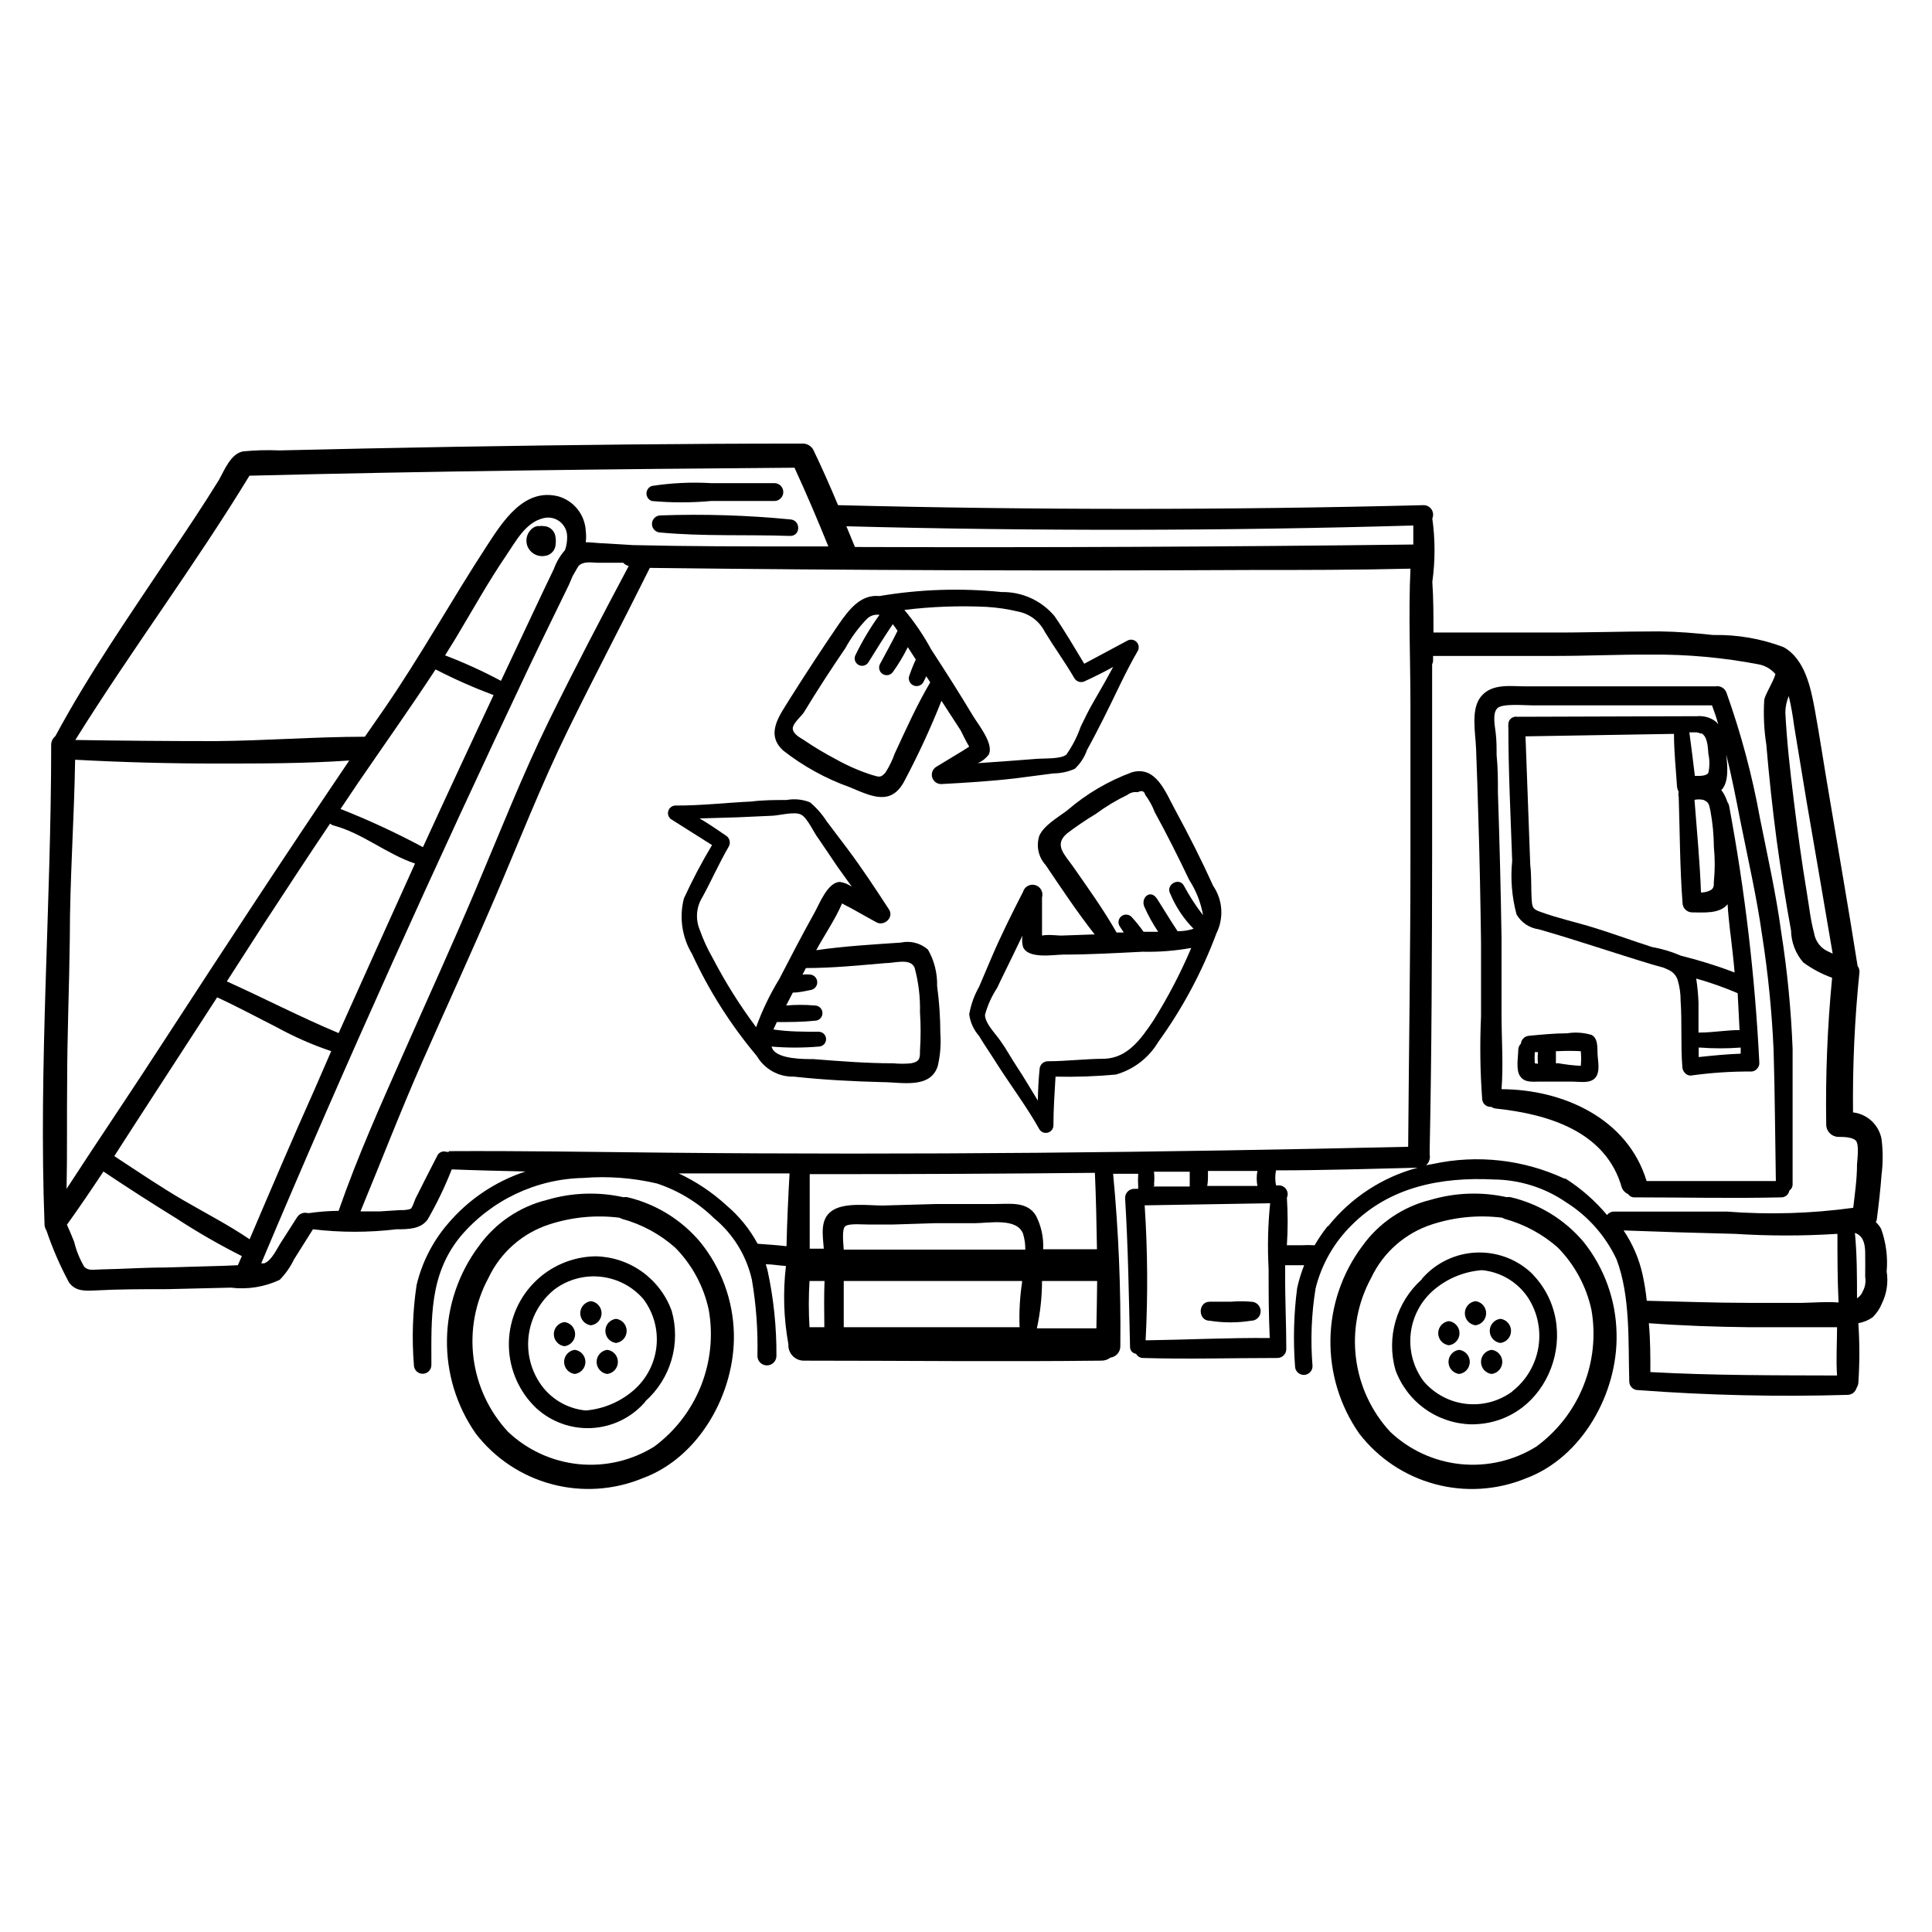 <?xml version="1.0" encoding="UTF-8"?>
<!-- Uploaded to: SVG Repo, www.svgrepo.com, Generator: SVG Repo Mixer Tools -->
<svg fill="#000000" width="800px" height="800px" version="1.1" viewBox="144 144 512 512" xmlns="http://www.w3.org/2000/svg">
 <g>
  <path d="m351.58 342.92c5.336 4.168 11.305 7.453 17.684 9.723 5.742 2.418 10.934 5.039 14.461-1.762 3.641-6.871 6.906-13.934 9.773-21.16l5.039 7.758c0.352 0.605 1.461 3.074 2.316 4.383l-1.812 1.16-6.902 4.18c-0.949 0.57-1.402 1.703-1.109 2.769s1.262 1.809 2.367 1.816c6.551-0.352 13.148-0.754 19.648-1.512l10.078-1.309v-0.004c1.957-0.012 3.894-0.422 5.691-1.207 1.484-1.387 2.609-3.117 3.273-5.039 1.512-2.719 2.922-5.492 4.332-8.262 3.023-5.945 5.742-12.191 9.117-17.984h0.004c0.41-0.781 0.262-1.738-0.359-2.363-0.625-0.621-1.582-0.77-2.359-0.359l-11.488 6.148c-2.57-4.231-5.039-8.516-7.859-12.594v-0.004c-3.461-4.141-8.609-6.492-14.008-6.398-10.797-1.105-21.691-0.75-32.395 1.059-5.039-0.504-8.113 3.629-10.883 7.609-4.332 6.348-8.562 12.797-12.695 19.344-2.769 4.535-6.852 9.523-1.914 14.008zm53.855-38.09h0.004c2.852 0.168 5.684 0.59 8.461 1.262 3.043 0.621 5.625 2.609 7.004 5.391 2.519 4.133 5.391 8.062 7.809 12.242 0.59 0.992 1.871 1.328 2.871 0.754 2.519-1.16 5.039-2.418 7.406-3.727-1.613 3.023-3.273 5.945-5.039 8.969-1.762 3.023-2.418 4.586-3.578 6.902h0.004c-0.914 2.613-2.184 5.09-3.777 7.356-1.512 1.211-5.644 0.957-7.656 1.109l-8.613 0.656-7.203 0.504-0.008-0.004c1.133-0.477 2.125-1.242 2.871-2.219 1.562-2.82-2.871-8.16-4.18-10.379-3.527-5.894-7.254-11.738-11.035-17.531-2.016-3.719-4.394-7.227-7.102-10.477 7.219-0.887 14.5-1.156 21.766-0.809zm-48.367 27.91c3.477-5.742 7.152-11.387 10.934-16.93l0.004 0.004c1.562-2.871 3.512-5.516 5.793-7.859 0.875-0.828 2.086-1.199 3.273-1.008-2.402 3.32-4.508 6.844-6.297 10.527-0.555 0.934-0.25 2.141 0.68 2.695 0.934 0.559 2.141 0.254 2.695-0.68 2.117-3.375 4.18-6.75 6.449-10.078 0.453 0.555 0.855 1.16 1.258 1.762-1.461 3.023-3.125 5.894-4.684 8.867v0.004c-0.453 0.949-0.105 2.09 0.805 2.617 0.91 0.527 2.074 0.266 2.672-0.602 1.48-2.074 2.797-4.266 3.93-6.551l2.117 3.273v0.004c-0.699 1.488-1.309 3.019-1.816 4.582-0.184 0.961 0.332 1.918 1.23 2.293 0.902 0.379 1.945 0.074 2.5-0.73 0.301-0.555 0.605-1.16 0.855-1.715l1.059 1.613c-3.578 6.047-6.449 12.496-9.422 18.895-0.621 1.77-1.449 3.461-2.469 5.039-1.258 1.41-1.613 1.16-3.578 0.605-3.32-1.07-6.527-2.473-9.57-4.184-2.898-1.52-5.707-3.199-8.414-5.039-1.008-0.656-2.769-1.512-2.973-2.922-0.203-1.41 2.367-3.477 2.973-4.484z"/>
  <path d="m321.76 361.05 10.934 6.902c-2.742 4.578-5.234 9.305-7.457 14.156-1.277 4.996-0.5 10.297 2.164 14.711 4.492 9.746 10.27 18.844 17.18 27.055 2.023 3.461 5.769 5.547 9.773 5.441 7.809 0.855 15.668 1.258 23.477 1.461 5.039 0 12.645 1.863 14.66-4.18h0.004c0.688-2.887 0.926-5.859 0.703-8.82-0.004-4.176-0.293-8.352-0.855-12.492 0.09-3.367-0.746-6.695-2.418-9.625-1.965-1.734-4.644-2.426-7.203-1.863-7.457 0.504-15.113 0.957-22.418 2.016 2.215-4.082 5.039-8.16 6.852-12.395 0.656 0.402 2.117 1.109 2.016 1.059l7.055 3.93c2.066 1.16 4.734-1.258 3.375-3.375-3.578-5.492-7.152-10.934-11.082-16.172l-5.441-7.203h-0.004c-1.211-1.898-2.707-3.598-4.434-5.039-1.969-0.781-4.117-0.992-6.199-0.605-3.125 0-6.195 0-9.32 0.402-6.648 0.301-13.453 1.109-20.152 1.059-0.84 0.027-1.574 0.574-1.844 1.371-0.27 0.797-0.016 1.676 0.637 2.207zm64.637 39.449c1.031 3.84 1.504 7.812 1.41 11.789 0.223 3.356 0.223 6.719 0 10.074 0 2.066 0 2.973-2.367 3.426-1.559 0.152-3.125 0.152-4.684 0-7.055 0-14.105-0.555-21.16-1.109-2.672 0-9.07 0-10.781-2.519v0.004c-0.141-0.262-0.258-0.531-0.355-0.809 4.16 0.352 8.34 0.352 12.496 0 1.086 0 1.965-0.879 1.965-1.965 0-1.086-0.879-1.965-1.965-1.965-4.031 0-8.012 0-11.992-0.605l0.906-1.965c3.375 0 6.75 0 10.078-0.352 1.113 0 2.016-0.902 2.016-2.016 0-1.113-0.902-2.016-2.016-2.016-2.531-0.227-5.078-0.227-7.606 0l1.762-3.426c1.664 0 3.324-0.402 5.039-0.754 0.949-0.301 1.547-1.238 1.422-2.227-0.121-0.988-0.934-1.746-1.926-1.805-0.656-0.051-1.312-0.051-1.965 0l0.906-1.715c7.055 0 14.055-0.707 21.059-1.309 2.316 0.051 6.699-1.461 7.758 1.262zm-38.039-40.305c1.914 0 6.195-1.258 7.961-0.301 1.762 0.957 3.477 5.039 4.586 6.348 1.715 2.469 3.375 5.039 5.039 7.457l3.828 5.336c-0.93-0.695-2.023-1.148-3.172-1.309-3.223 0-5.441 5.793-6.699 8.062-3.273 5.844-6.348 11.789-9.422 17.734l-0.004-0.004c-2.449 4.019-4.492 8.273-6.094 12.699-4.34-5.809-8.195-11.957-11.539-18.391-1.348-2.344-2.481-4.805-3.375-7.356-1.219-2.859-0.953-6.137 0.707-8.766 2.418-4.434 4.434-9.02 6.953-13.352 0.578-1.02 0.242-2.312-0.758-2.922-2.266-1.562-4.586-3.125-6.953-4.535l10.078-0.301z"/>
  <path d="m443.98 348.66c-6.269 2.301-12.074 5.715-17.129 10.078-2.367 1.812-6.144 3.93-7.406 6.699-0.906 2.711-0.27 5.703 1.664 7.809 4.18 6.195 8.363 12.496 13 18.391h-0.402l-8.52 0.301c-0.855 0-3.477-0.352-5.039 0v-2.066-8.062l0.004 0.004c0.402-1.395-0.398-2.848-1.789-3.25-1.391-0.406-2.848 0.395-3.25 1.789-2.973 5.793-5.894 11.637-8.465 17.684l-3.176 7.457 0.004-0.004c-1.289 2.269-2.176 4.738-2.621 7.309 0.27 2.109 1.164 4.094 2.57 5.691 1.613 2.672 3.273 5.039 5.039 7.859 3.629 5.644 7.707 11.082 10.984 16.93h-0.004c0.469 0.758 1.379 1.117 2.238 0.883 0.863-0.23 1.465-1 1.488-1.891 0-4.281 0.301-8.613 0.555-12.949 5.332 0.117 10.664-0.066 15.973-0.555 4.711-1.324 8.73-4.41 11.234-8.613 6.41-8.855 11.594-18.531 15.418-28.77 2.031-4.059 1.703-8.898-0.859-12.645-3.074-6.801-6.449-13.453-10.078-20.152-2.516-4.586-5.035-11.738-11.434-9.926zm5.644 65.848c-3.223 4.785-6.75 9.824-12.898 10.078-5.039 0-10.078 0.656-15.113 0.656v-0.004c-1.148 0.051-2.066 0.969-2.117 2.117-0.27 2.789-0.418 5.559-0.453 8.312-1.812-2.922-3.527-5.894-5.391-8.715-1.863-2.82-3.023-5.039-4.586-7.203-1.562-2.168-4.031-4.637-4.031-6.805 0.684-2.543 1.773-4.957 3.227-7.152 1.258-2.719 2.621-5.391 3.93-8.113l2.769-5.742c-0.164 1.008-0.113 2.039 0.152 3.023 1.359 3.223 7.91 2.066 10.629 2.016 7.004 0 13.957-0.402 20.957-0.754l0.004-0.004c4.356 0.105 8.711-0.23 12.996-1.008-2.84 6.691-6.211 13.145-10.074 19.297zm-2.117-59.852c1.047 1.406 1.895 2.949 2.519 4.586 3.223 5.894 6.246 11.891 9.117 17.938v-0.004c1.844 2.844 3.098 6.031 3.68 9.371-1.895-2.441-3.578-5.035-5.039-7.758-1.211-2.469-5.039-0.352-3.629 2.117v-0.004c1.438 3.441 3.523 6.574 6.148 9.223-1.363 0.453-2.793 0.672-4.231 0.652-1.863-2.769-3.578-5.691-5.391-8.516-1.812-2.82-4.434-0.301-3.426 2.016l-0.004 0.004c1.027 2.32 2.258 4.547 3.68 6.648h-3.879c-0.957-1.359-2-2.652-3.125-3.879-0.707-0.789-1.902-0.898-2.738-0.246-0.836 0.648-1.027 1.836-0.434 2.715l1.059 1.613h-1.914c-3.477-6.144-7.609-11.84-11.637-17.633-2.117-3.023-5.039-5.594-1.512-8.613l-0.004-0.004c2.461-1.863 5.016-3.598 7.66-5.188 2.621-1.941 5.422-3.629 8.363-5.039 0.77-0.602 1.754-0.859 2.719-0.707 1.109-0.555 1.762-0.301 2.016 0.707z"/>
  <path d="m521.16 482.52c-0.176 0.148-0.316 0.34-0.402 0.555-3.289 2.945-5.684 6.754-6.91 10.992-1.23 4.242-1.246 8.742-0.043 12.988 1.516 4.152 4.25 7.754 7.844 10.324 3.598 2.57 7.887 3.996 12.309 4.086 20.707 0 30.23-26.098 15.668-40.305-3.953-3.598-9.176-5.473-14.512-5.215-5.34 0.254-10.359 2.617-13.953 6.574zm23.629 30.23v-0.004c-3.535 2.617-7.934 3.793-12.301 3.285-4.367-0.504-8.383-2.652-11.227-6.004-2.648-3.562-3.871-7.984-3.434-12.398 0.438-4.418 2.508-8.512 5.801-11.484 3.644-3.227 8.246-5.172 13.098-5.539 5.012 0.473 9.535 3.199 12.293 7.406 2.488 3.902 3.434 8.594 2.648 13.16-0.781 4.562-3.234 8.672-6.879 11.523z"/>
  <path d="m314.65 515.88c0.18-0.148 0.316-0.34 0.402-0.555 3.289-2.934 5.684-6.734 6.914-10.965 1.23-4.234 1.242-8.727 0.039-12.965-1.504-4.164-4.234-7.773-7.832-10.355-3.598-2.582-7.894-4.012-12.32-4.106-6.227 0.086-12.164 2.66-16.484 7.152-4.316 4.488-6.664 10.52-6.508 16.746 0.152 6.227 2.789 12.137 7.324 16.406 3.957 3.594 9.176 5.469 14.516 5.215 5.336-0.254 10.355-2.621 13.949-6.574zm-23.629-30.23c3.535-2.609 7.926-3.785 12.289-3.289 4.367 0.496 8.383 2.625 11.238 5.961 2.648 3.562 3.871 7.981 3.434 12.398-0.438 4.414-2.504 8.508-5.801 11.48-3.594 3.219-8.141 5.184-12.945 5.594-5.023-0.473-9.555-3.219-12.293-7.457-2.516-3.883-3.492-8.566-2.734-13.133 0.754-4.562 3.184-8.684 6.812-11.555z"/>
  <path d="m635.07 438.79c-0.133-12.434 0.438-24.863 1.715-37.234 0.008-0.559-0.168-1.109-0.504-1.559-2.367-15.113-5.039-30.23-7.559-45.344-1.309-7.609-2.418-15.113-3.828-22.871-1.059-5.742-2.672-13.199-8.211-16.273v-0.004c-5.965-2.262-12.312-3.359-18.691-3.223-4.734-0.504-9.473-0.906-14.258-0.957-10.078 0-19.801 0.352-29.676 0.301h-26.398-3.777c0-4.484 0-8.969-0.301-13.402l-0.004 0.004c0.781-5.582 0.781-11.246 0-16.828 0.344-0.789 0.262-1.699-0.215-2.414-0.48-0.715-1.293-1.133-2.152-1.113-51.691 1.309-103.4 1.309-155.12 0-2.117-5.039-4.332-10.078-6.602-14.762-0.566-0.941-1.57-1.531-2.672-1.562-30.73 0-61.516 0.352-92.246 0.855-15.484 0.27-30.984 0.586-46.5 0.957v0.004c-3.195-0.145-6.394-0.059-9.574 0.25-3.324 0.504-5.039 5.039-6.5 7.609-4.231 6.852-8.715 13.551-13.199 20.152-10.477 15.719-21.262 31.234-30.129 47.711-0.715 0.574-1.121 1.449-1.105 2.367 0 42.371-3.375 84.691-1.762 127.01l-0.004-0.004c0.016 0.574 0.191 1.133 0.504 1.613 1.605 4.762 3.609 9.383 5.996 13.805 1.715 2.316 4.031 2.215 6.648 2.117 6.5-0.355 12.949-0.355 19.449-0.355l16.777-0.402c4.426 0.547 8.914-0.168 12.949-2.066 1.543-1.574 2.82-3.398 3.777-5.391l5.039-8.012v0.004c7.344 0.879 14.77 0.879 22.117 0 3.023 0 6.398 0 8.262-2.57 2.465-4.266 4.602-8.715 6.398-13.301 6.5 0.25 13 0.402 19.547 0.555-8.047 2.644-15.199 7.477-20.656 13.953-3.984 4.664-6.801 10.207-8.211 16.176-1.043 7-1.277 14.102-0.707 21.16 0 1.277 1.039 2.316 2.316 2.316 1.281 0 2.32-1.039 2.32-2.316 0-12.344-0.605-23.879 7.656-34.008 8.125-9.633 20-15.305 32.598-15.57 6.535-0.523 13.113-0.031 19.496 1.461 5.672 1.871 10.84 5.008 15.117 9.172 5.086 4.184 8.633 9.945 10.074 16.371 1.133 6.656 1.621 13.406 1.461 20.152 0 1.395 1.129 2.519 2.519 2.519s2.519-1.125 2.519-2.519c0.047-7.637-0.746-15.258-2.367-22.719l-0.453-1.562c1.762 0 3.527 0.352 5.34 0.453-0.82 6.914-0.598 13.91 0.652 20.758-0.07 1.141 0.344 2.262 1.137 3.086 0.797 0.824 1.902 1.277 3.047 1.246 26.25 0 52.445 0.301 78.695 0 0.891 0.02 1.762-0.266 2.469-0.805 1.527-0.207 2.66-1.531 2.617-3.074 0.168-15.238-0.469-30.477-1.914-45.645h6.652c-0.078 1.156-0.078 2.316 0 3.477-0.027 0.164-0.027 0.336 0 0.504h-1.059c-1.336 0-2.418 1.082-2.418 2.418 0.805 13.148 1.008 26.301 1.309 39.449v-0.004c-0.031 0.949 0.672 1.762 1.613 1.867 0.352 0.676 1.051 1.102 1.812 1.105 11.891 0.352 23.73 0 35.621 0 1.309 0 2.367-1.059 2.367-2.367 0-6.648-0.352-13.25-0.301-20.152v-2.066h5.039-0.004c-0.793 1.977-1.418 4.016-1.863 6.098-0.891 6.848-1.074 13.77-0.555 20.656 0 1.281 1.039 2.316 2.32 2.316 1.277 0 2.316-1.035 2.316-2.316-0.566-6.875-0.297-13.797 0.805-20.605 1.59-6.391 4.918-12.219 9.625-16.828 10.078-10.078 23.578-12.746 37.633-12.043v0.004c6.84 0.07 13.504 2.172 19.145 6.043 5.805 3.656 10.441 8.902 13.352 15.113 3.727 9.773 3.074 21.914 3.375 32.293v0.004c-0.016 0.641 0.238 1.258 0.695 1.707 0.457 0.449 1.082 0.688 1.723 0.66 18.438 1.383 36.938 1.805 55.418 1.258 1.094 0.004 2.059-0.715 2.371-1.762 0.27-0.426 0.441-0.91 0.504-1.41 0.352-5.269 0.352-10.555 0-15.82 1.355-0.242 2.644-0.773 3.777-1.562 1.07-1.039 1.91-2.293 2.469-3.676 1.285-2.625 1.727-5.582 1.258-8.465 0.336-3.824-0.164-7.672-1.461-11.285-0.371-0.676-0.848-1.289-1.41-1.812 0.113-0.207 0.199-0.426 0.254-0.656 0.504-3.93 0.957-7.859 1.258-11.84 0.402-3.16 0.402-6.359 0-9.523-0.703-3.75-3.766-6.609-7.559-7.051zm-5.391-42.066-0.957-0.453v-0.004c-2.125-0.852-3.641-2.769-3.981-5.039-0.957-3.477-1.309-7.152-1.914-10.68-1.359-8.16-2.469-16.375-3.477-24.586-1.008-8.211-1.812-15.367-2.215-23.074 0.004-1.523 0.312-3.031 0.906-4.434 0.609 2.594 1.082 5.219 1.41 7.859l3.324 20.152c2.32 13.301 4.586 26.754 6.902 40.254zm-111.14-113.46v5.039c-49.34 0.605-98.664 0.824-147.97 0.656l-2.266-5.492c50.047 1.309 100.12 1.242 150.23-0.203zm-308.43-13.199c48.113-1.211 96.277-1.762 144.44-2.117 3.176 6.902 6.144 13.855 8.969 20.859h-7.809c-14.66 0-29.32 0-43.934-0.352l-7.508-0.457c-1.562 0-3.324-0.301-5.039-0.301h0.004c0.125-1.004 0.125-2.019 0-3.023-0.23-4.258-3.117-7.91-7.207-9.117-9.117-2.367-14.762 6.602-18.941 13-9.371 14.359-17.633 29.32-27.355 43.43l-5.039 7.254c-13.199 0-26.449 1.059-39.699 1.16-12.359 0-24.703-0.102-37.031-0.301 14.859-23.836 31.637-46.207 46.148-70.035zm0 202.33c-5.543-3.777-11.637-6.902-17.531-10.328-5.894-3.426-12.293-7.758-18.289-11.688 3.727-5.793 7.457-11.586 11.234-17.383l16.02-24.688c5.391 2.469 10.578 5.289 15.871 7.961v0.004c4.59 2.516 9.395 4.625 14.359 6.297l-4.383 10.078c-5.844 13.047-11.539 26.398-17.23 39.746zm-48.316-41.16c0-12.797 0.555-25.594 0.707-38.441 0-15.82 1.16-31.641 1.41-47.457 12.461 0.672 24.922 1.008 37.383 1.008 11.738 0 23.68 0 35.266-0.805-16.574 24.484-32.746 49.172-48.871 73.961-8.566 13.25-17.434 26.301-26.047 39.551 0.203-9.277 0.051-18.746 0.152-27.816zm71.945-13.453c-10.078-4.231-19.699-9.219-29.625-13.703 3.223-5.039 6.5-10.078 9.723-15.113 5.844-8.918 11.688-17.887 17.633-26.703 0.281 0.238 0.605 0.41 0.957 0.504 7.707 2.066 14.008 7.559 21.562 10.078-6.781 14.98-13.535 29.961-20.25 44.938zm22.27-49.324-0.004 0.004c-7.051-3.781-14.316-7.148-21.762-10.078l4.535-6.75c6.902-10.078 14.055-20.152 20.656-30.23 4.984 2.566 10.113 4.836 15.363 6.805-3.074 6.602-6.195 13.199-9.27 19.852-3.074 6.648-6.297 13.551-9.422 20.402zm20.754-44.031c-4.793-2.555-9.738-4.809-14.812-6.75l2.719-4.383c4.484-7.457 8.715-15.113 13.602-22.27 2.418-3.527 5.039-8.664 9.824-9.723h0.004c1.48-0.352 3.039-0.012 4.242 0.914 1.203 0.93 1.922 2.352 1.957 3.871 0.043 1.25-0.145 2.5-0.555 3.68-1.297 1.48-2.305 3.188-2.973 5.039-1.812 3.777-3.629 7.559-5.391 11.336zm-73.254 155.02-15.719 0.453c-5.644 0-11.285 0.402-16.93 0.504-1.812 0-3.375 0.504-4.535-0.707l0.004 0.004c-1.215-2.055-2.117-4.281-2.672-6.602-0.605-1.512-1.258-3.074-1.914-4.535 3.324-4.637 6.5-9.32 9.672-14.105 6.312 4.231 12.711 8.348 19.195 12.344h0.004c5.629 3.684 11.469 7.051 17.48 10.074l-1.059 2.418zm22.371-13.957h-0.305c-1.07-0.309-2.219 0.121-2.82 1.059l-4.129 6.449c-1.211 1.812-2.57 5.039-4.586 5.793h-0.805c22.418-53.203 46.25-105.8 70.938-157.95 3.477-7.305 7.055-14.559 10.578-21.816l1.008-2.367 1.512-2.621c1.258-1.359 3.324-0.957 5.039-0.906h6.852l-0.004 0.004c0.391 0.43 0.898 0.727 1.461 0.855-7.254 13.652-14.41 27.305-21.211 41.16-6.801 13.855-13.098 29.828-19.395 44.691-6.297 14.863-12.543 28.516-18.844 42.773-6.297 14.258-12.391 27.758-17.43 42.27-2.633 0.023-5.258 0.223-7.859 0.602zm37.082-16.223h-0.605c-1.004-0.375-2.125 0.117-2.519 1.109-1.914 3.727-3.828 7.457-5.691 11.184-0.301 0.605-0.805 2.469-1.359 2.82l-0.004 0.004c-0.867 0.254-1.77 0.355-2.672 0.301l-5.543 0.352h-5.039c5.492-13.25 10.629-26.602 16.426-39.75 6.398-14.508 13-28.867 19.246-43.43 6.246-14.559 12.191-29.824 19.297-44.336 7.106-14.508 14.559-28.617 21.715-43.023 53 0.637 106.02 0.824 159.05 0.555 14.156 0 28.312 0 42.523-0.352-0.555 12.09 0 24.285 0 36.426v39.246c0 25.844-0.402 51.691-0.605 77.535-65.496 1.512-130.99 2.215-196.89 1.562-19.344-0.203-38.336-0.504-57.332-0.402zm201.17 5.039h13.098c-0.254 1.316-0.254 2.668 0 3.981h-13.301c0.25-1.309 0.199-2.621 0.199-3.981zm-96.129 14.66c1.059-0.855 5.039-0.402 6.5-0.453h6.047l11.035-0.352h10.578c3.93 0 11.488-1.562 13 2.922h-0.004c0.391 1.324 0.578 2.699 0.555 4.082h-48.113c-0.152-2.219-0.504-5.441 0.402-6.199zm66.555 27.055h-15.773c0.898-4.121 1.355-8.324 1.363-12.543h14.609c-0.051 4.082-0.102 8.312-0.203 12.543zm-72.098-0.301h-3.93c-0.25-4.082-0.25-8.113 0-12.242h3.981c-0.152 4.082-0.102 8.16-0.051 12.242zm-25.945-32.293c-3.762-3.445-8.027-6.301-12.648-8.465h29.371c-0.352 6.398-0.656 12.848-0.805 19.297-2.519-0.301-5.039-0.453-7.656-0.656-2.094-3.879-4.898-7.332-8.262-10.176zm31.086 32.293v-12.242h47.258v0.402h-0.004c-0.59 3.918-0.809 7.883-0.652 11.84h-46.602zm67.109-20.656h-14.262c0.164-3.09-0.5-6.168-1.914-8.918-2.316-3.828-6.902-3.074-10.832-3.074h-15.516l-14.258 0.402c-3.727 0-10.078-0.906-13.402 1.359-3.324 2.266-2.469 6.449-2.215 10.078h-3.727v-19.75h5.039c23.512 0 47.023-0.117 70.535-0.352 0.297 6.652 0.445 13.453 0.547 20.254zm15.113-17.027h-0.004c0.125-1.176 0.125-2.356 0-3.527h9.473v3.93h-9.723c0.195-0.07 0.359-0.215 0.453-0.402zm-2.215 41.16h-0.004c0.621-11.918 0.535-23.863-0.254-35.77l33.254-0.555c-0.59 5.773-0.723 11.586-0.406 17.379 0 6.144 0 12.242 0.301 18.34-10.93-0.102-21.812 0.453-32.695 0.605zm48.215-30.23h-0.004c-1.262 1.598-2.406 3.281-3.426 5.039-1.176-0.074-2.356-0.074-3.527 0h-3.828c0.273-4.195 0.273-8.402 0-12.594 0.328-0.727 0.262-1.574-0.18-2.238-0.438-0.664-1.191-1.059-1.988-1.039h-0.707c-0.273-1.312-0.273-2.668 0-3.981 12.496 0 25.191-0.402 37.535-0.707v0.004c-9.34 2.5-17.637 7.918-23.68 15.465zm62.824-12.594h-0.004c-10.867-5.07-23.09-6.449-34.812-3.93l-1.914 0.352c0.816-0.711 1.184-1.812 0.957-2.871 0.027-0.336 0.027-0.672 0-1.008 0.555-26.148 0.605-52.348 0.656-78.543v-38.441-11.84h-0.004c0.121-0.289 0.207-0.594 0.254-0.906v-1.359 0h1.762 10.078 20.656c8.465 0 16.879-0.402 25.191-0.352l-0.004-0.004c9.656-0.086 19.293 0.793 28.77 2.621 1.676 0.352 3.184 1.258 4.281 2.57-0.656 2.215-2.769 5.391-2.973 6.852-0.242 3.953-0.055 7.926 0.555 11.84 0.707 8.363 1.613 16.762 2.719 25.191 1.109 8.062 2.367 16.07 3.828 24.031h0.004c0.047 3.113 1.188 6.109 3.223 8.465 2.344 1.719 4.922 3.094 7.66 4.078-1.254 12.961-1.773 25.98-1.562 38.996 0.055 1.75 1.473 3.148 3.223 3.172 1.258 0 3.727 0 4.637 1.008 0.906 1.008 0.402 4.734 0.301 6.297 0 3.828-0.555 7.656-1.008 11.488-11.066 1.52-22.262 1.859-33.402 1.008h-29.824c-0.781-0.059-1.539 0.285-2.016 0.906-3.156-3.773-6.879-7.035-11.031-9.672zm63.023 32.898h-14.309c-8.969 0-17.938-0.352-26.953-0.555-0.238-2.336-0.609-4.656-1.109-6.953-0.926-4.18-2.637-8.145-5.039-11.688 9.809 0.371 19.633 0.672 29.473 0.906 9.059 0.578 18.148 0.578 27.207 0 0 6.047 0 12.141 0.301 18.188-3.273-0.25-6.598 0.051-9.57 0.102zm-40.305 18.34c0-4.231 0-8.613-0.402-12.949 8.816 0.656 17.633 0.957 26.449 1.059h13.352 10.078c0 4.231-0.301 8.566 0 12.797-16.73-0.051-33.105 0-49.477-0.906zm56.176-21.109h-0.004c-0.316 0.637-0.805 1.18-1.41 1.559 0-5.793 0-11.586-0.555-17.332 1.914 0.656 2.672 2.367 2.719 5.039 0.051 2.672 0 4.383 0 6.602h0.004c0.242 1.43-0.043 2.898-0.805 4.133z"/>
  <path d="m316.72 276.77c5.231 0.48 10.488 0.48 15.719 0h16.777c1.309 0 2.367-1.059 2.367-2.367 0-1.309-1.059-2.367-2.367-2.367h-16.777c-5.25-0.305-10.52-0.051-15.719 0.754-0.84 0.305-1.398 1.102-1.398 1.992s0.559 1.688 1.398 1.988z"/>
  <path d="m319.04 280.59c-1.25 0-2.266 1.016-2.266 2.269 0 1.25 1.016 2.266 2.266 2.266 11.336 1.059 22.973 0.504 34.359 0.906 2.871 0 2.82-4.231 0-4.383-11.414-1.105-22.895-1.461-34.359-1.059z"/>
  <path d="m288.3 291.33c1.406-0.121 2.566-1.145 2.871-2.519 0.176-0.918 0.176-1.855 0-2.773-0.289-1.52-1.625-2.621-3.176-2.617-0.297-0.074-0.605-0.074-0.906 0-0.578-0.059-1.156 0.062-1.66 0.352-1.555 0.98-2.273 2.871-1.766 4.637 0.605 1.988 2.578 3.234 4.637 2.922z"/>
  <path d="m535.02 488.82c-1.613 0.203-2.82 1.574-2.82 3.199s1.207 2.996 2.82 3.199c1.613-0.203 2.82-1.574 2.82-3.199s-1.207-2.996-2.82-3.199z"/>
  <path d="m541.62 493.5c-1.613 0.203-2.824 1.574-2.824 3.199s1.211 3 2.824 3.199c1.609-0.199 2.82-1.574 2.82-3.199s-1.211-2.996-2.82-3.199z"/>
  <path d="m539.3 501.72c-1.613 0.203-2.82 1.574-2.82 3.199s1.207 2.996 2.82 3.199c1.613-0.203 2.824-1.574 2.824-3.199s-1.211-2.996-2.824-3.199z"/>
  <path d="m530.69 501.72c-1.613 0.203-2.824 1.574-2.824 3.199s1.211 2.996 2.824 3.199c1.613-0.203 2.82-1.574 2.82-3.199s-1.207-2.996-2.82-3.199z"/>
  <path d="m527.96 494.11c-1.609 0.203-2.82 1.574-2.82 3.199s1.211 2.996 2.82 3.199c1.613-0.203 2.824-1.574 2.824-3.199s-1.211-2.996-2.824-3.199z"/>
  <path d="m300.6 495.22c1.613-0.203 2.82-1.574 2.82-3.199s-1.207-2.996-2.82-3.199c-1.613 0.203-2.824 1.574-2.824 3.199s1.211 2.996 2.824 3.199z"/>
  <path d="m307.25 499.9c1.613-0.199 2.824-1.574 2.824-3.199s-1.211-2.996-2.824-3.199c-1.613 0.203-2.82 1.574-2.82 3.199s1.207 3 2.82 3.199z"/>
  <path d="m304.93 501.72c-1.613 0.203-2.82 1.574-2.82 3.199s1.207 2.996 2.82 3.199c1.613-0.203 2.82-1.574 2.82-3.199s-1.207-2.996-2.82-3.199z"/>
  <path d="m296.32 501.72c-1.613 0.203-2.824 1.574-2.824 3.199s1.211 2.996 2.824 3.199c1.609-0.203 2.82-1.574 2.82-3.199s-1.211-2.996-2.82-3.199z"/>
  <path d="m293.59 500.76c1.613-0.203 2.824-1.574 2.824-3.199s-1.211-2.996-2.824-3.199c-1.613 0.203-2.82 1.574-2.82 3.199s1.207 2.996 2.82 3.199z"/>
  <path d="m475.57 488.97c-1.793-0.152-3.598-0.152-5.391 0h-5.594c-3.176 0-3.176 5.039 0 5.039v-0.004c3.641 0.582 7.348 0.582 10.984 0 1.391 0 2.519-1.125 2.519-2.516 0-1.395-1.129-2.519-2.519-2.519z"/>
  <path d="m563.69 473.15c-5.012-5.957-11.816-10.125-19.398-11.891-0.332-0.047-0.672-0.047-1.008 0-6.668-1.465-13.602-1.223-20.152 0.707-7.32 1.797-13.754 6.156-18.137 12.293-5.328 7.137-8.273 15.773-8.418 24.68-0.145 8.91 2.519 17.637 7.613 24.945 5.027 6.539 12.062 11.25 20.027 13.406 7.961 2.16 16.414 1.641 24.055-1.469 15.113-5.543 24.535-22.773 24.133-38.391-0.145-8.832-3.207-17.371-8.715-24.281zm-12.547 54.211c-5.981 3.723-13.031 5.359-20.043 4.648-7.008-0.715-13.586-3.731-18.699-8.578-4.992-5.418-8.16-12.262-9.062-19.57-0.906-7.312 0.504-14.719 4.023-21.191 3.191-6.769 9.047-11.918 16.172-14.207 5.977-1.938 12.309-2.543 18.543-1.762l0.656 0.301h-0.004c5.219 1.434 10.043 4.035 14.109 7.609 4.469 4.559 7.562 10.285 8.914 16.523 1.18 6.801 0.434 13.793-2.148 20.191-2.578 6.402-6.894 11.953-12.461 16.035z"/>
  <path d="m314.35 535.73c15.113-5.543 24.535-22.773 24.133-38.391-0.223-8.824-3.359-17.328-8.918-24.184-5-5.941-11.785-10.113-19.348-11.891-0.352-0.047-0.707-0.047-1.059 0-6.668-1.465-13.602-1.223-20.152 0.707-7.32 1.797-13.754 6.156-18.137 12.293-5.328 7.137-8.273 15.773-8.418 24.68-0.145 8.91 2.519 17.637 7.613 24.945 5.051 6.566 12.129 11.285 20.137 13.426 8.004 2.141 16.492 1.582 24.148-1.586zm-40.91-53.055c3.188-6.769 9.047-11.918 16.172-14.207 5.977-1.938 12.305-2.543 18.539-1.762l0.656 0.301c5.223 1.422 10.051 4.023 14.105 7.609 4.492 4.543 7.586 10.277 8.918 16.523 1.195 6.785 0.473 13.77-2.082 20.168-2.555 6.398-6.84 11.957-12.375 16.059-5.984 3.723-13.031 5.359-20.043 4.648-7.012-0.715-13.59-3.731-18.703-8.578-5.012-5.402-8.211-12.238-9.141-19.547-0.93-7.312 0.453-14.73 3.953-21.215z"/>
  <path d="m565.85 418.29c-2.117-0.652-4.359-0.809-6.547-0.453-3.426 0-6.852 0.352-10.078 0.656-1.129 0.066-2.047 0.941-2.168 2.066-0.418 0.434-0.668 1.008-0.703 1.613 0 2.016-0.707 5.289 0.504 7.055 1.211 1.762 3.375 1.41 5.039 1.41h8.816c1.863 0 4.734 0.605 6.098-1.059 1.359-1.664 0.605-4.535 0.555-6.348-0.055-1.816 0.098-3.984-1.516-4.941zm-15.113 7.508c-0.074-0.988-0.074-1.984 0-2.973h0.855c-0.125 1.02-0.125 2.055 0 3.074zm5.894 0h-0.301v-1.359-1.863h0.453c2.047-0.105 4.098-0.105 6.144 0 0.125 1.289 0.125 2.59 0 3.879-2.043-0.102-4.082-0.34-6.094-0.707z"/>
  <path d="m575.48 460.46c0.383 0.562 1.031 0.887 1.711 0.855 12.949 0 25.895 0.301 38.844 0 1.07 0.016 1.992-0.758 2.168-1.812 0.562-0.387 0.887-1.035 0.855-1.715v-35.871c-0.402-10.363-1.41-20.691-3.023-30.934-1.359-10.078-3.629-20.152-5.644-30.23h0.004c-2.043-11.289-5.012-22.395-8.867-33.199-0.426-1.18-1.637-1.883-2.871-1.664h-50.383c-4.031 0-8.766-0.805-11.688 2.57s-1.562 9.672-1.41 14.008c0.234 6.078 0.438 12.176 0.605 18.289 0.352 11.035 0.555 22.016 0.707 33v19.75l-0.004-0.004c-0.328 7.223-0.227 14.457 0.301 21.664 0.012 0.617 0.281 1.199 0.738 1.609 0.461 0.41 1.066 0.613 1.68 0.559 0.379 0.254 0.809 0.41 1.262 0.453 13.805 1.461 29.172 6.047 33.352 21.008 0.316 0.75 0.914 1.348 1.664 1.664zm27.105-69.074c0.402 3.426 0.805 6.852 1.109 10.328h-0.004c-4.641-1.766-9.387-3.246-14.207-4.434-2.469-1.07-5.055-1.848-7.707-2.316-5.039-1.613-10.078-3.477-15.113-5.039-5.039-1.562-9.773-2.57-14.461-4.281-2.168-0.754-2.168-1.309-2.316-3.68-0.152-2.367 0-5.844-0.352-8.766-0.402-11.387-0.855-22.723-1.258-34.059l39.348-0.656c0 4.637 0.504 9.32 0.805 13.957h-0.004c0.051 0.5 0.207 0.98 0.453 1.41-0.121 0.445-0.121 0.918 0 1.363 0.301 9.32 0.301 18.691 1.008 28.012 0 1.418 1.152 2.57 2.57 2.57 2.922 0 7.305 0.453 9.371-2.168 0.152 2.519 0.453 5.238 0.758 7.961zm2.418 25.594c-3.527 0-7.055 0.656-10.531 0.656h-0.352v-8.012c-0.086-2.109-0.289-4.211-0.605-6.297 3.742 1.051 7.41 2.348 10.984 3.879zm-10.832 6.953v-2.316h0.352c3.59 0.273 7.191 0.273 10.781 0v1.613c-3.777 0.148-7.406 0.5-11.133 0.906zm0.605-85.648c1.762 0.754 1.812 3.727 1.965 5.492h-0.004c0.363 1.66 0.363 3.379 0 5.039-0.504 0.805-2.117 0.855-3.578 0.805-0.453-3.879-0.957-7.707-1.461-11.539h1.965l0.004 0.004c0.383 0.062 0.758 0.18 1.105 0.352zm0 42.066c-0.301-8.113-1.109-16.273-1.715-24.383 0.766-0.156 1.551-0.156 2.316 0 1.562 0.605 1.562 1.359 1.914 2.973 0.578 3.141 0.883 6.328 0.906 9.523 0.305 3.031 0.305 6.086 0 9.117 0 1.359 0 2.066-1.41 2.57-0.656 0.262-1.359 0.383-2.062 0.352zm-52.852 52.297c0.504-6.551 0-13.301 0-19.801v-20.152c-0.203-12.832-0.52-25.676-0.957-38.543 0-3.324 0-6.648-0.352-10.078 0-1.965 0-3.981-0.25-5.945s-0.855-5.039 0.402-6.398c1.258-1.359 7.004-0.805 9.168-0.805h9.27 38.492c0.605 1.613 1.16 3.223 1.664 5.039l-0.504-0.605-0.004 0.004c-1.121-0.938-2.519-1.484-3.981-1.562-0.348-0.055-0.707-0.055-1.059 0l-47.711 0.152c-0.215-0.055-0.438-0.055-0.652 0-0.988 0.129-1.723 0.973-1.715 1.965-0.051 0.316-0.051 0.641 0 0.957 0 11.738 0.605 23.426 1.008 35.266-0.477 4.769-0.086 9.582 1.16 14.207 1.254 2.152 3.43 3.602 5.894 3.93 10.078 2.871 20.152 6.348 30.23 9.371l2.871 0.805 1.461 0.656c1.039 0.52 1.836 1.422 2.215 2.519 0.547 1.812 0.816 3.699 0.805 5.594 0.402 5.844 0 11.637 0.453 17.48 0 1.16 1.059 2.469 2.316 2.316l0.004 0.004c5.242-0.73 10.527-1.086 15.82-1.059 0.691 0.027 1.355-0.293 1.762-0.859 0.359-0.395 0.543-0.922 0.504-1.461-1.133-22.859-3.809-45.613-8.012-68.113-0.078-0.363-0.234-0.707-0.453-1.008-0.191-0.629-0.441-1.234-0.754-1.812-0.234-0.469-0.52-0.91-0.859-1.312 2.117-2.117 1.613-6.648 1.309-9.473 1.461 5.894 2.621 11.84 3.777 17.785 2.016 10.078 4.332 20.152 5.742 30.23h0.004c1.562 10.012 2.57 20.105 3.023 30.23 0.352 11.586 0.402 23.176 0.605 34.812h-34.258c-5.039-16.676-22.27-24.285-38.441-24.336z"/>
 </g>
</svg>